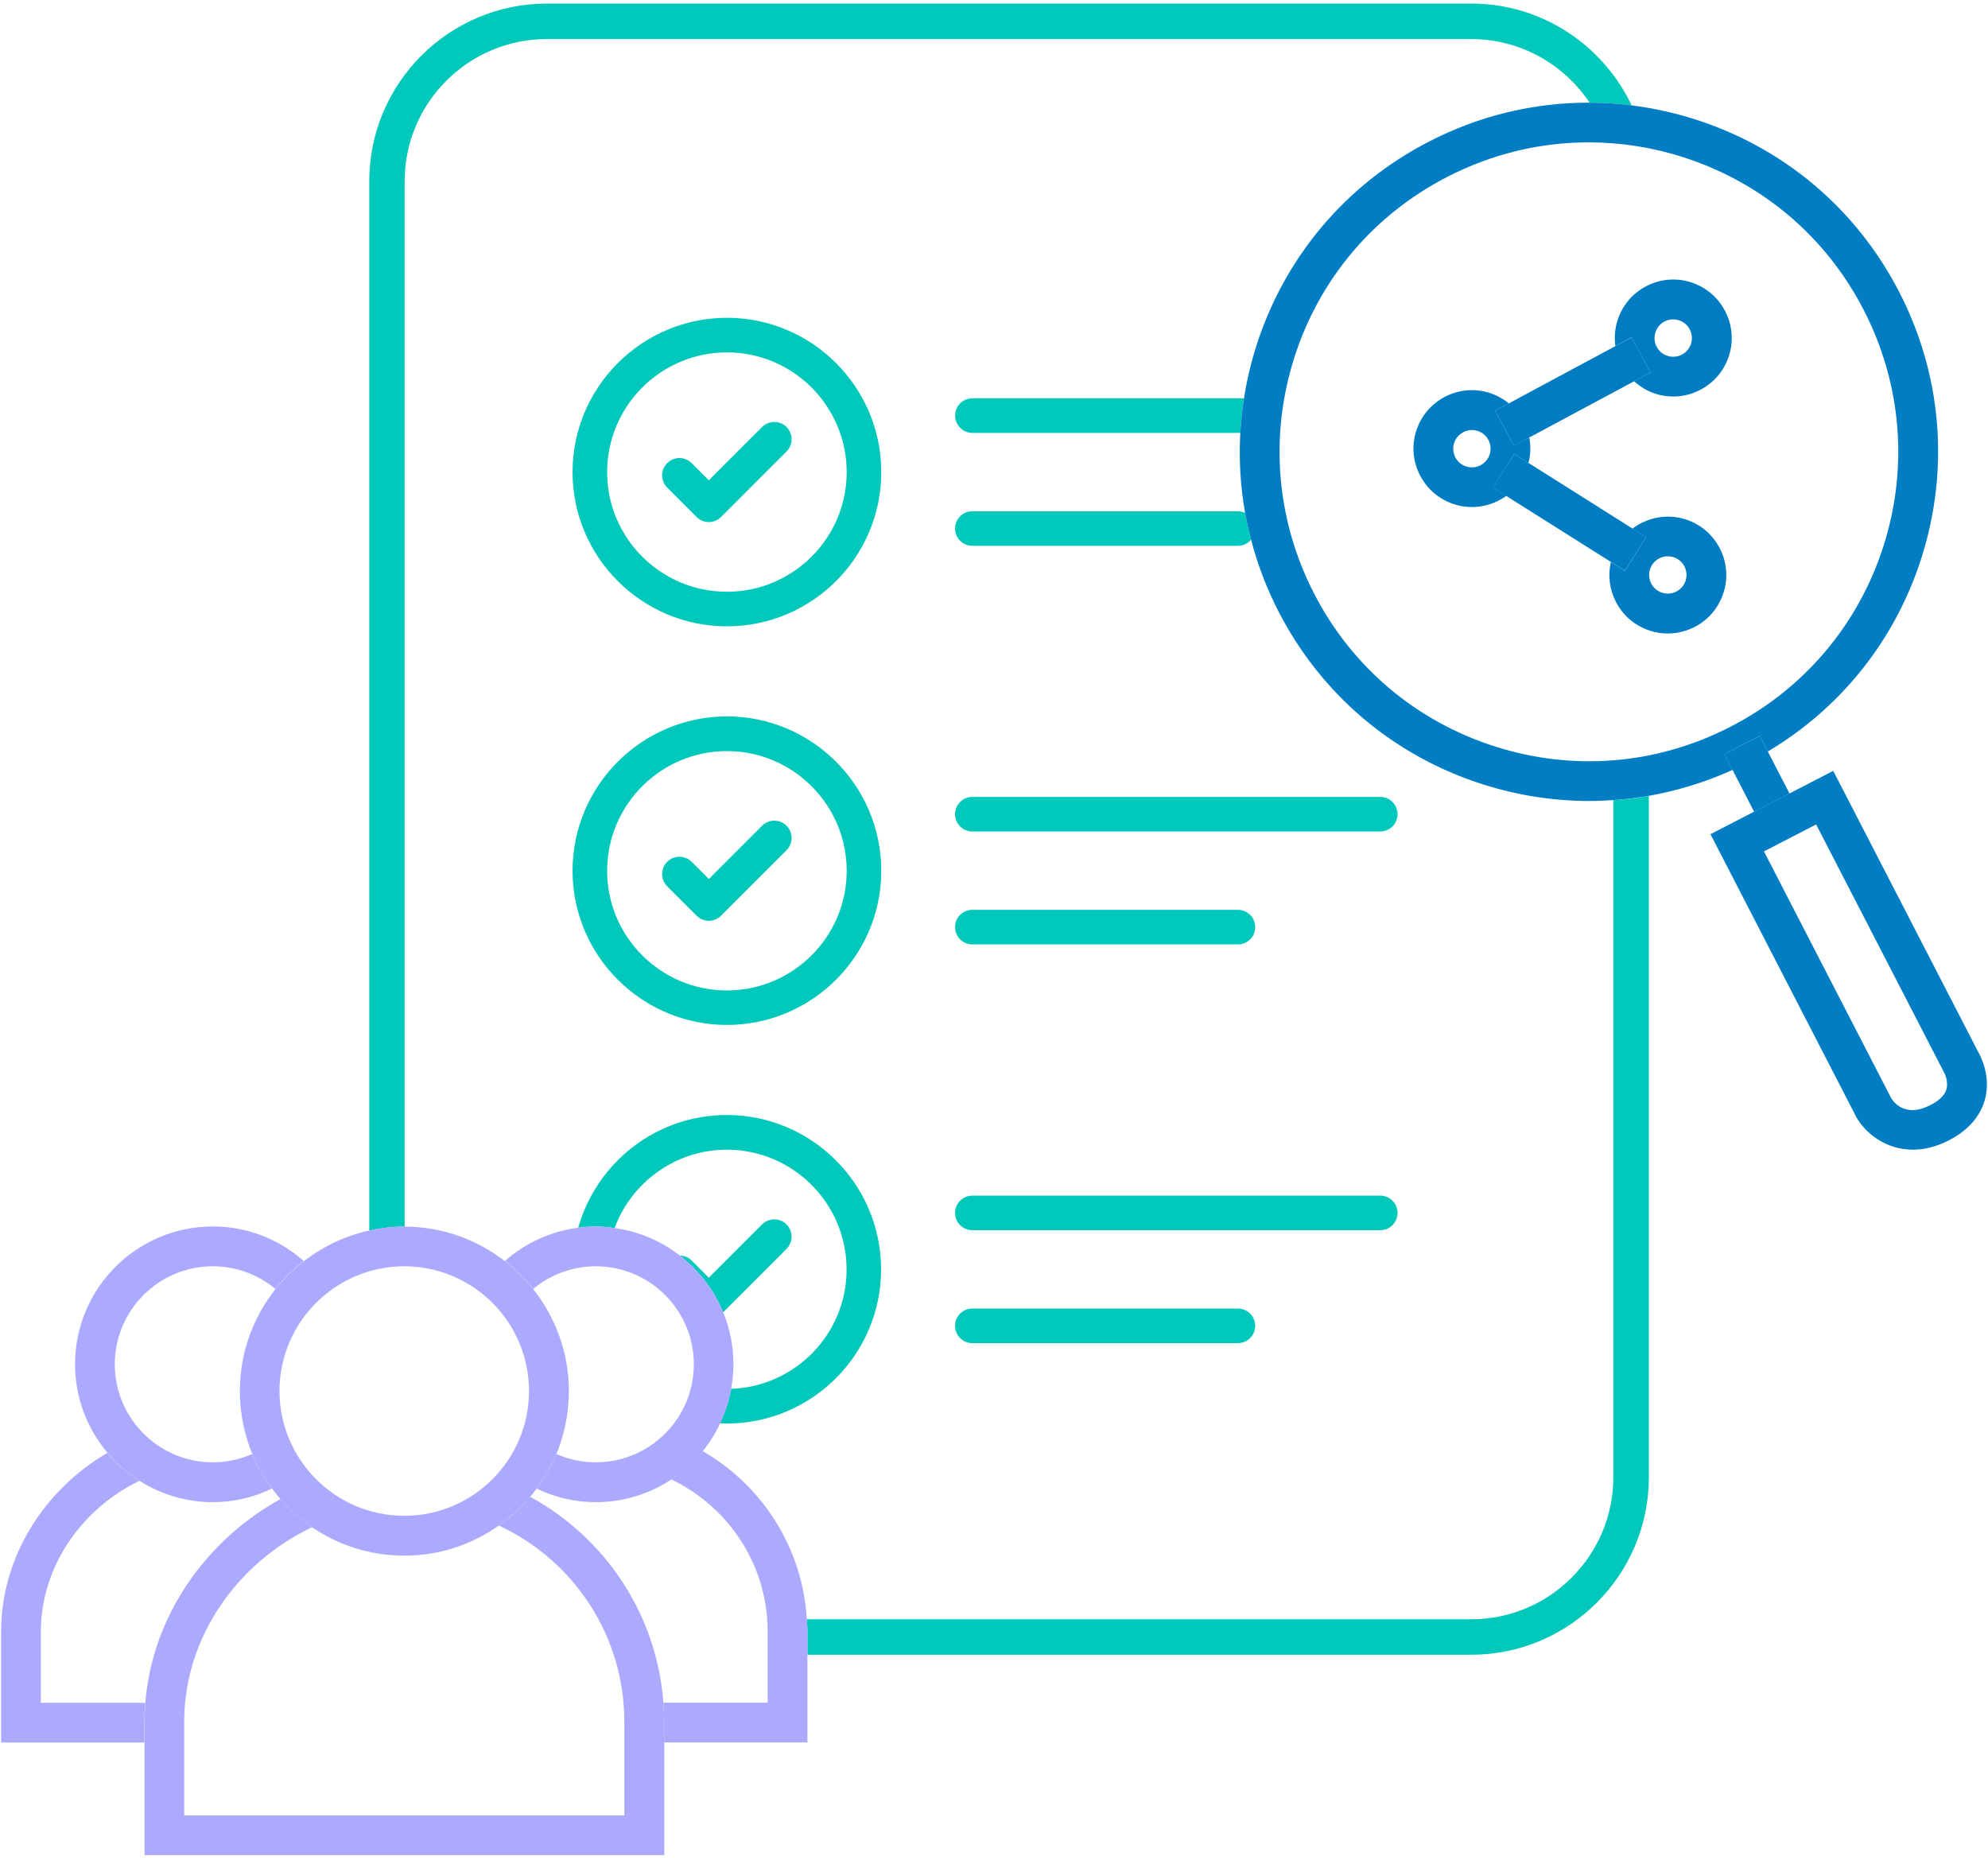 <svg width="80" height="75" viewBox="0 0 80 75" fill="none" xmlns="http://www.w3.org/2000/svg">
<path d="M29.252 12.788C25.828 12.788 23.04 15.576 23.04 19C23.04 22.42 25.828 25.204 29.252 25.204C32.676 25.204 35.464 22.42 35.464 19C35.464 15.572 32.676 12.788 29.252 12.788ZM29.252 23.812C26.592 23.812 24.432 21.652 24.432 19C24.432 16.34 26.596 14.18 29.252 14.18C31.912 14.18 34.072 16.344 34.072 19C34.072 21.652 31.908 23.812 29.252 23.812Z" fill="#00C9BB"/>
<path d="M30.668 17.184L28.524 19.328L27.832 18.636C27.56 18.364 27.12 18.364 26.848 18.636C26.576 18.908 26.576 19.348 26.848 19.62L28.032 20.804C28.164 20.936 28.34 21.008 28.524 21.008C28.708 21.008 28.884 20.936 29.016 20.804L31.652 18.168C31.924 17.896 31.924 17.456 31.652 17.184C31.38 16.912 30.94 16.912 30.668 17.184Z" fill="#00C9BB"/>
<path d="M38.435 16.724C38.435 17.108 38.748 17.42 39.132 17.42H49.911C49.94 16.956 49.987 16.492 50.059 16.028H39.132C38.743 16.028 38.435 16.34 38.435 16.724Z" fill="#00C9BB"/>
<path d="M39.128 20.572C38.744 20.572 38.432 20.884 38.432 21.268C38.432 21.652 38.744 21.964 39.128 21.964H49.816C50.028 21.964 50.216 21.868 50.344 21.716C50.252 21.36 50.168 21 50.104 20.64C50.016 20.6 49.92 20.576 49.816 20.576H39.128V20.572Z" fill="#00C9BB"/>
<path d="M29.252 28.828C25.828 28.828 23.04 31.616 23.04 35.04C23.04 38.46 25.828 41.244 29.252 41.244C32.676 41.244 35.464 38.46 35.464 35.04C35.464 31.616 32.676 28.828 29.252 28.828ZM29.252 39.856C26.592 39.856 24.432 37.696 24.432 35.044C24.432 32.384 26.596 30.224 29.252 30.224C31.912 30.224 34.072 32.388 34.072 35.044C34.072 37.696 31.908 39.856 29.252 39.856Z" fill="#00C9BB"/>
<path d="M30.668 33.228L28.524 35.372L27.832 34.68C27.56 34.408 27.12 34.408 26.848 34.68C26.576 34.952 26.576 35.392 26.848 35.664L28.032 36.848C28.168 36.984 28.344 37.052 28.524 37.052C28.704 37.052 28.88 36.984 29.016 36.848L31.652 34.212C31.924 33.94 31.924 33.5 31.652 33.228C31.38 32.956 30.94 32.956 30.668 33.228Z" fill="#00C9BB"/>
<path d="M39.128 33.46H55.544C55.928 33.46 56.24 33.148 56.24 32.764C56.24 32.38 55.928 32.068 55.544 32.068H39.128C38.744 32.068 38.432 32.38 38.432 32.764C38.436 33.148 38.744 33.46 39.128 33.46Z" fill="#00C9BB"/>
<path d="M39.128 38.004H49.816C50.2 38.004 50.512 37.692 50.512 37.308C50.512 36.924 50.2 36.612 49.816 36.612H39.128C38.744 36.612 38.432 36.924 38.432 37.308C38.436 37.692 38.744 38.004 39.128 38.004Z" fill="#00C9BB"/>
<path d="M24.732 49.416C25.412 47.58 27.18 46.264 29.248 46.264C31.908 46.264 34.068 48.428 34.068 51.084C34.068 53.68 32 55.796 29.42 55.888C29.332 56.376 29.18 56.84 28.972 57.272C29.064 57.276 29.152 57.284 29.244 57.284C32.668 57.284 35.456 54.5 35.456 51.08C35.456 47.656 32.668 44.868 29.244 44.868C26.4 44.868 24.004 46.792 23.268 49.404C23.496 49.376 23.728 49.356 23.964 49.356C24.232 49.356 24.484 49.38 24.732 49.416Z" fill="#00C9BB"/>
<path d="M31.651 49.272C31.38 49 30.939 49 30.668 49.272L28.523 51.416L27.831 50.724C27.7 50.592 27.527 50.524 27.355 50.524C28.119 51.116 28.727 51.9 29.099 52.808L31.648 50.26C31.924 49.984 31.924 49.544 31.651 49.272Z" fill="#00C9BB"/>
<path d="M55.544 48.112H39.128C38.744 48.112 38.432 48.424 38.432 48.808C38.432 49.192 38.744 49.504 39.128 49.504H55.544C55.928 49.504 56.24 49.192 56.24 48.808C56.24 48.424 55.928 48.112 55.544 48.112Z" fill="#00C9BB"/>
<path d="M49.816 52.656H39.128C38.744 52.656 38.432 52.968 38.432 53.352C38.432 53.736 38.744 54.048 39.128 54.048H49.816C50.2 54.048 50.512 53.736 50.512 53.352C50.512 52.968 50.2 52.656 49.816 52.656Z" fill="#00C9BB"/>
<path d="M64.924 59.44C64.924 62.592 62.36 65.16 59.204 65.16H32.468C32.48 65.328 32.492 65.496 32.492 65.664V66.588H59.204C63.144 66.588 66.352 63.384 66.352 59.444V32.028C65.88 32.112 65.404 32.168 64.924 32.2V59.44Z" fill="#00C9BB"/>
<path d="M16.284 49.36V7.292C16.284 4.14 18.848 1.572 22.004 1.572H59.204C61.188 1.572 62.94 2.592 63.968 4.132C64.532 4.132 65.096 4.168 65.66 4.24C64.512 1.824 62.056 0.144 59.208 0.144H22.008C18.068 0.144 14.86 3.348 14.86 7.292V49.516C15.316 49.416 15.788 49.36 16.272 49.36C16.276 49.356 16.28 49.36 16.284 49.36Z" fill="#00C9BB"/>
<path d="M70.816 29.612L71.14 30.24C74.088 28.484 76.268 25.752 77.32 22.456C78.46 18.884 78.144 15.076 76.424 11.744C74.704 8.408 71.788 5.944 68.216 4.804C67.372 4.536 66.516 4.348 65.656 4.24C65.092 4.168 64.528 4.132 63.964 4.132C61.74 4.124 59.532 4.648 57.5 5.7C54.164 7.42 51.7 10.336 50.56 13.908C50.336 14.608 50.172 15.316 50.06 16.028C49.988 16.492 49.94 16.956 49.912 17.42C49.852 18.5 49.916 19.576 50.104 20.636C50.168 20.996 50.252 21.356 50.344 21.712C50.604 22.708 50.972 23.684 51.456 24.62C53.176 27.956 56.092 30.42 59.664 31.56C61.072 32.008 62.516 32.232 63.956 32.232C64.28 32.232 64.6 32.216 64.924 32.196C65.404 32.164 65.88 32.104 66.352 32.024C67.504 31.82 68.636 31.472 69.724 30.98L69.396 30.344L70.816 29.612ZM60.152 30.036C56.984 29.024 54.4 26.84 52.88 23.884C51.36 20.928 51.076 17.56 52.084 14.392C53.092 11.224 55.28 8.64 58.236 7.12C60.028 6.196 61.968 5.728 63.928 5.728C65.2 5.728 66.48 5.924 67.728 6.324C70.896 7.336 73.48 9.52 75 12.476C76.52 15.432 76.804 18.8 75.796 21.968C74.784 25.136 72.6 27.72 69.644 29.24C66.692 30.768 63.32 31.048 60.152 30.036Z" fill="#007DC3"/>
<path d="M71.14 30.24L70.816 29.612L69.392 30.344L69.72 30.98L70.588 32.664L72.012 31.932L71.14 30.24Z" fill="#007DC3"/>
<path d="M79.644 42.404L73.772 31.02L72.012 31.928L70.592 32.66L68.832 33.568L74.708 44.964L74.732 45.004C75.092 45.612 75.9 46.264 76.976 46.264C77.416 46.264 77.904 46.156 78.424 45.888C79.376 45.4 79.736 44.74 79.868 44.276C80.128 43.364 79.736 42.572 79.644 42.404ZM78.324 43.844C78.252 44.076 78.036 44.288 77.684 44.468C76.744 44.952 76.272 44.448 76.112 44.204L70.984 34.26L73.084 33.176L78.228 43.148L78.244 43.176C78.244 43.18 78.424 43.52 78.324 43.844Z" fill="#007DC3"/>
<path d="M66.416 14.988L65.756 15.34C66.004 15.564 66.292 15.74 66.616 15.844C66.852 15.92 67.092 15.956 67.336 15.956C67.704 15.956 68.072 15.868 68.412 15.692C68.972 15.404 69.384 14.916 69.576 14.316C69.768 13.716 69.712 13.08 69.424 12.524C69.136 11.968 68.648 11.552 68.048 11.36C67.452 11.168 66.812 11.224 66.256 11.512C65.696 11.8 65.284 12.288 65.092 12.888C64.984 13.228 64.956 13.584 65.004 13.928L65.656 13.576L66.416 14.988ZM66.616 13.376C66.676 13.184 66.808 13.028 66.988 12.936C67.096 12.88 67.212 12.852 67.332 12.852C67.408 12.852 67.488 12.864 67.56 12.888C67.752 12.948 67.908 13.08 68 13.26C68.092 13.44 68.108 13.64 68.048 13.832C67.988 14.024 67.856 14.18 67.676 14.272C67.5 14.364 67.292 14.38 67.104 14.32C66.912 14.26 66.756 14.128 66.664 13.948C66.572 13.772 66.556 13.568 66.616 13.376Z" fill="#007DC2"/>
<path d="M60.932 18.264L61.508 18.628C61.596 18.284 61.604 17.936 61.54 17.604L60.924 17.932L60.168 16.524L60.716 16.232C60.496 16.052 60.236 15.908 59.948 15.812C58.712 15.416 57.388 16.1 56.992 17.336C56.8 17.936 56.856 18.572 57.144 19.128C57.432 19.688 57.92 20.1 58.52 20.292C58.756 20.368 58.996 20.404 59.236 20.404C59.736 20.404 60.22 20.24 60.62 19.952L60.084 19.616L60.932 18.264ZM59.948 18.284C59.82 18.68 59.396 18.896 59.004 18.772C58.812 18.712 58.656 18.58 58.564 18.4C58.472 18.22 58.456 18.02 58.516 17.828C58.616 17.508 58.916 17.304 59.232 17.304C59.308 17.304 59.384 17.316 59.46 17.34C59.856 17.464 60.072 17.888 59.948 18.284Z" fill="#007DC2"/>
<path d="M65.024 24.216C65.312 24.776 65.8 25.188 66.4 25.38C66.636 25.456 66.876 25.492 67.116 25.492C68.112 25.492 69.04 24.852 69.356 23.856C69.752 22.62 69.068 21.296 67.832 20.9C67.076 20.66 66.284 20.824 65.692 21.272L66.24 21.62L65.388 22.972L64.824 22.616C64.7 23.152 64.768 23.716 65.024 24.216ZM66.4 22.908C66.5 22.588 66.8 22.384 67.116 22.384C67.192 22.384 67.268 22.396 67.344 22.42C67.74 22.544 67.956 22.968 67.832 23.364C67.704 23.76 67.284 23.976 66.888 23.852C66.696 23.792 66.54 23.66 66.448 23.48C66.356 23.304 66.336 23.1 66.4 22.908Z" fill="#007DC2"/>
<path d="M65.388 22.968L66.24 21.616L65.692 21.268L61.508 18.628L60.932 18.264L60.076 19.616L60.612 19.956L64.824 22.612L65.388 22.968Z" fill="#007DC2"/>
<path d="M60.924 17.936L61.54 17.604L65.756 15.344L66.416 14.988L65.66 13.58L65.004 13.928L60.716 16.232L60.168 16.524L60.924 17.936Z" fill="#007DC2"/>
<path d="M32.468 65.156C32.296 62.264 30.656 59.764 28.276 58.392C27.916 58.836 27.488 59.22 27.012 59.532C29.304 60.624 30.892 62.956 30.892 65.66V68.516H26.696C26.716 68.768 26.728 69.024 26.728 69.28V70.116H32.492V66.584V65.66C32.492 65.492 32.476 65.324 32.468 65.156Z" fill="#ACAAFF"/>
<path d="M29.424 55.888C29.48 55.568 29.516 55.24 29.516 54.904C29.516 54.16 29.368 53.452 29.1 52.804C28.728 51.896 28.12 51.112 27.356 50.52C26.608 49.94 25.712 49.552 24.732 49.416C24.484 49.38 24.232 49.356 23.972 49.356C23.736 49.356 23.504 49.376 23.276 49.404C22.148 49.548 21.128 50.028 20.316 50.744C20.74 51.072 21.124 51.448 21.456 51.868C22.14 51.3 23.02 50.956 23.976 50.956C26.152 50.956 27.92 52.724 27.92 54.9C27.92 57.076 26.152 58.844 23.976 58.844C23.412 58.844 22.872 58.724 22.388 58.508C22.18 59.008 21.912 59.472 21.592 59.9C22.316 60.248 23.12 60.448 23.976 60.448C25.096 60.448 26.14 60.112 27.016 59.536C27.492 59.22 27.92 58.836 28.28 58.396C28.556 58.056 28.792 57.676 28.98 57.276C29.184 56.84 29.336 56.376 29.424 55.888Z" fill="#ACAAFF"/>
<path d="M5.812 69.284C5.812 69.028 5.824 68.772 5.844 68.52H1.644V65.664C1.644 63.04 3.288 60.712 5.612 59.588C5.128 59.28 4.688 58.904 4.32 58.464C1.784 59.944 0.044 62.648 0.044 65.664V70.12H5.808V69.284H5.812Z" fill="#ACAAFF"/>
<path d="M5.612 59.588C6.468 60.128 7.48 60.448 8.564 60.448C9.42 60.448 10.223 60.248 10.947 59.9C10.632 59.472 10.36 59.008 10.152 58.508C9.664 58.724 9.128 58.844 8.564 58.844C6.388 58.844 4.62 57.076 4.62 54.9C4.62 52.724 6.388 50.956 8.564 50.956C9.524 50.956 10.399 51.3 11.084 51.868C11.415 51.448 11.8 51.072 12.223 50.744C11.248 49.88 9.968 49.352 8.564 49.352C5.508 49.352 3.02 51.84 3.02 54.896C3.02 56.252 3.512 57.492 4.32 58.456C4.692 58.904 5.128 59.28 5.612 59.588Z" fill="#ACAAFF"/>
<path d="M26.728 69.284C26.728 69.028 26.716 68.772 26.696 68.52C26.432 64.94 24.332 61.864 21.336 60.232C20.968 60.672 20.544 61.06 20.072 61.388C23.052 62.768 25.124 65.788 25.124 69.284V73.056H7.412V69.284C7.412 65.896 9.544 62.884 12.56 61.456C12.088 61.136 11.664 60.752 11.288 60.32C8.272 61.988 6.124 65.044 5.848 68.516C5.828 68.768 5.816 69.024 5.816 69.28V70.116V74.652H26.732V70.116V69.284H26.728Z" fill="#ACAAFF"/>
<path d="M11.088 51.872C10.192 53 9.652 54.428 9.652 55.98C9.652 56.876 9.832 57.732 10.156 58.512C10.364 59.012 10.632 59.476 10.952 59.904C11.06 60.048 11.168 60.188 11.288 60.324C11.664 60.752 12.088 61.14 12.56 61.46C13.62 62.18 14.896 62.6 16.272 62.6C17.688 62.6 19 62.148 20.076 61.388C20.544 61.056 20.972 60.668 21.34 60.232C21.428 60.128 21.512 60.016 21.592 59.904C21.908 59.476 22.18 59.012 22.388 58.512C22.712 57.732 22.892 56.876 22.892 55.98C22.892 54.428 22.352 53.004 21.456 51.872C21.124 51.452 20.74 51.076 20.316 50.748C19.2 49.884 17.804 49.364 16.288 49.36C16.284 49.36 16.276 49.36 16.272 49.36C15.788 49.36 15.316 49.416 14.86 49.516C13.884 49.728 12.992 50.16 12.228 50.752C11.804 51.076 11.42 51.452 11.088 51.872ZM21.288 55.976C21.288 58.744 19.036 60.996 16.268 60.996C13.5 60.996 11.248 58.744 11.248 55.976C11.248 53.208 13.5 50.956 16.268 50.956C19.036 50.956 21.288 53.208 21.288 55.976Z" fill="#ACAAFF"/>
</svg>